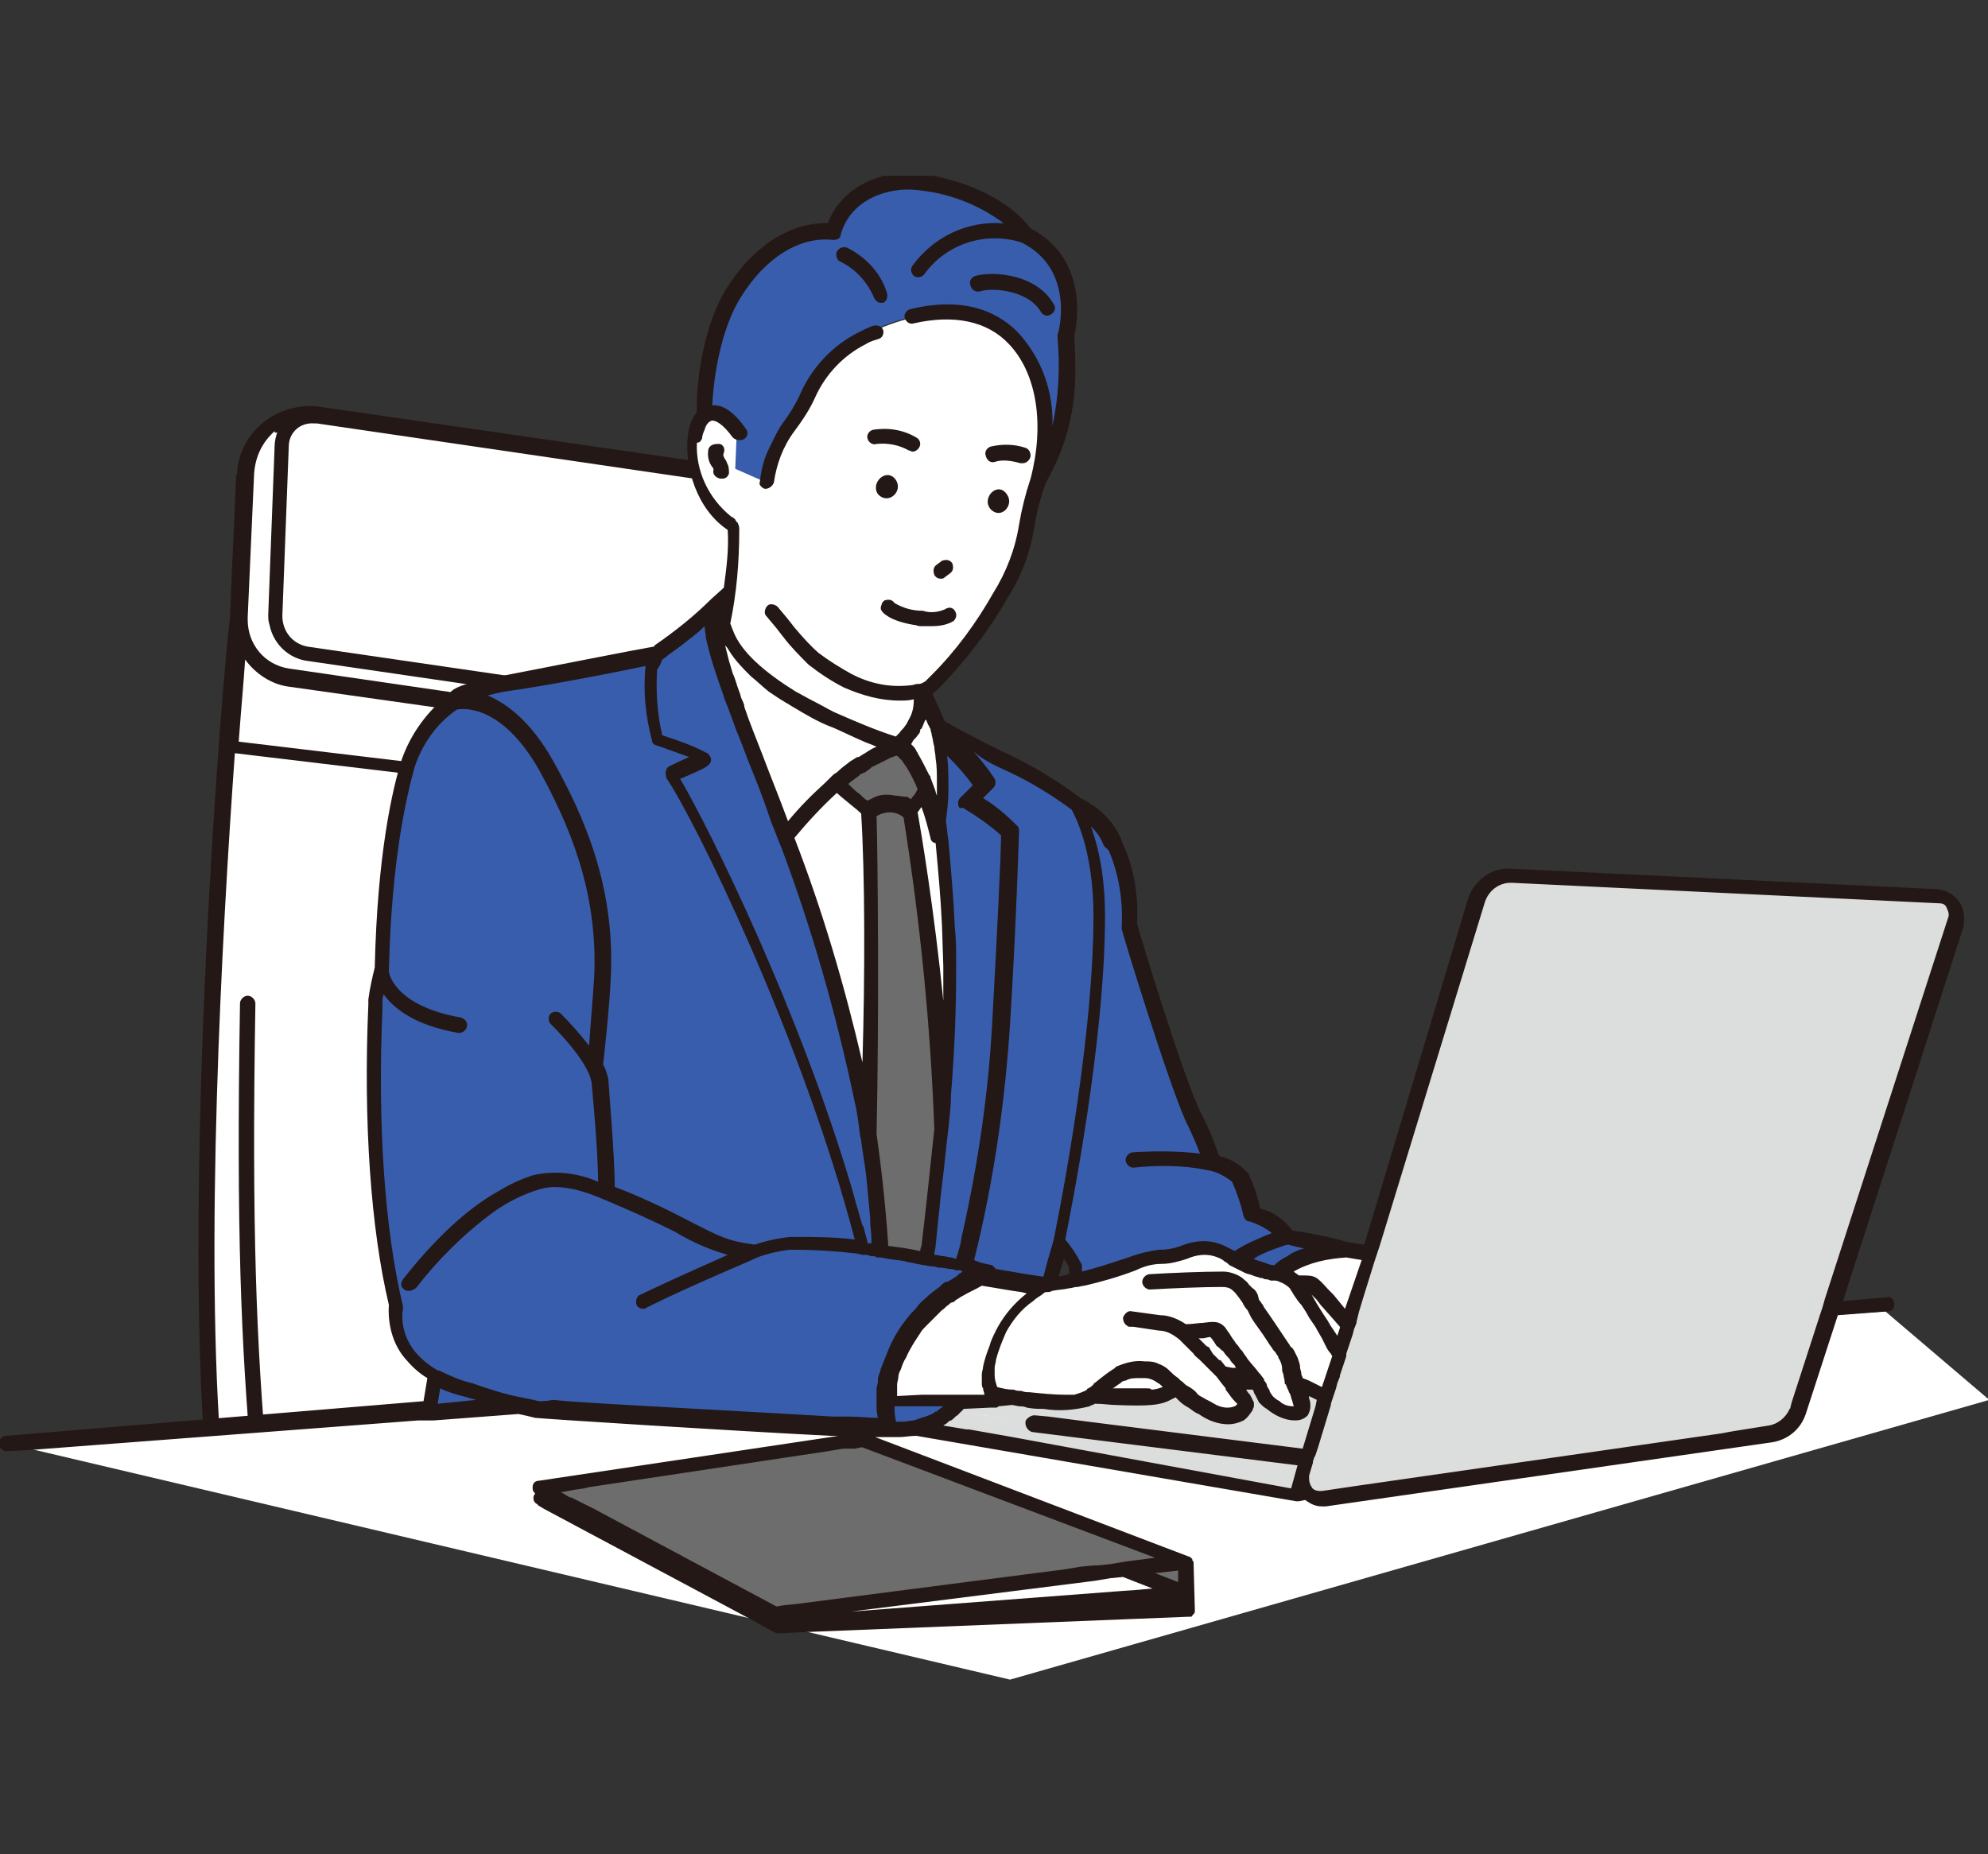 <?xml version="1.0" encoding="utf-8"?>
<!-- Generator: Adobe Illustrator 27.1.1, SVG Export Plug-In . SVG Version: 6.00 Build 0)  -->
<svg version="1.1" id="レイヤー_1" xmlns="http://www.w3.org/2000/svg" xmlns:xlink="http://www.w3.org/1999/xlink" x="0px"
	 y="0px" viewBox="0 0 154.9 144.5" style="enable-background:new 0 0 154.9 144.5;" xml:space="preserve">
<rect x="0" y="0" width="154.9" height="144.5" fill="#333333" stroke="none"/>
<style type="text/css">
	.st0{clip-path:url(#SVGID_00000123408572172625847160000008596594599726818453_);}
	.st1{fill:#FFFFFF;}
	.st2{fill:#EBECEC;}
	.st3{fill:none;}
	.st4{fill:#231815;}
	.st5{fill:#395DAD;}
	.st6{fill:#6D6D6D;}
	.st7{fill:#DCDDDD;}
</style>
<g id="グループ_1769" transform="translate(0 13)">
	<g>
		<defs>
			<rect id="SVGID_1_" y="0.7" width="154.9" height="117.2"/>
		</defs>
		<clipPath id="SVGID_00000096764944187154514000000003758139662009304232_">
			<use xlink:href="#SVGID_1_"  style="overflow:visible;"/>
		</clipPath>
		<g id="グループ_1768" style="clip-path:url(#SVGID_00000096764944187154514000000003758139662009304232_);">
			<path id="パス_10503" class="st1" d="M68.8,45.2c-1.5,18.5-1.9,37-1.4,55.6l-50.6,1c-2.1-23.9,1.6-65.9,1.8-66.5"/>
			<path id="パス_10504" class="st2" d="M20.3,101.8c-0.8-9.8-1.2-18.3-1-36.6"/>
			<path id="パス_10505" class="st1" d="M61.4,45.4l-39.1-5.7c-2.2-0.3-3.8-2.2-3.7-4.4l0.5-11.3c0.1-2.8,2.5-5,5.3-4.8
				c0.2,0,0.3,0,0.5,0l38,5.5c1.7,0.2,2.9,1.7,2.8,3.4l-0.6,14.1c-0.1,1.8-1.6,3.2-3.4,3.1C61.6,45.5,61.5,45.4,61.4,45.4"/>
			<path id="パス_10506" class="st1" d="M65,43.9l-41.1-6c-1.5-0.2-2.6-1.5-2.5-3l0.5-13.2c0.1-1.4,1.2-2.5,2.6-2.4
				c0.1,0,0.2,0,0.3,0l41.6,6.1c1.2,0.2,2.1,1.2,2,2.5l-0.6,13.7c-0.1,1.4-1.2,2.5-2.6,2.4C65.2,43.9,65.1,43.9,65,43.9"/>
			<line id="線_432" class="st3" x1="18.3" y1="45.3" x2="68.4" y2="51.3"/>
			<path id="パス_10507" class="st4" d="M69.4,45.3c0-0.3-0.2-0.6-0.5-0.6c0,0,0,0,0,0c-0.3,0-0.6,0.2-0.6,0.5c0,0,0,0,0,0.1
				c-0.1,1.5-0.3,3.3-0.4,5.4l-49.3-5.9c0.2-2.7,0.4-4.8,0.5-6.4c0.8,1.1,2,1.9,3.3,2.1L61.3,46l0,0c1.4,0.2,2.8-0.4,3.6-1.5
				c0.1,0,0.2,0,0.2,0c0.1,0,0.1,0,0.2,0c1.7,0,3-1.3,3.1-3L69,27.9c0.1-1.5-1-2.9-2.6-3.1l-2.6-0.4c-0.3-0.1-0.6-0.2-0.9-0.2
				l-38-5.5c-3.1-0.4-6,1.7-6.4,4.8c0,0.2,0,0.4-0.1,0.6l-0.5,11.3c0,0,0,0,0,0c-0.5,3.4-3.8,43.6-1.8,66.6c0,0.3,0.3,0.5,0.6,0.5h0
				l3.3-0.1c0.1,0,0.1,0.1,0.2,0.1c0,0,0,0,0.1,0c0.1,0,0.2,0,0.2-0.1l46.8-0.9c0.2,0,0.3-0.1,0.4-0.2c0.1-0.1,0.2-0.3,0.2-0.4
				c-0.6-20.2,0.1-38.3,0.9-49.2c0.1-0.1,0.1-0.2,0.1-0.2c0-0.1,0-0.3-0.1-0.4C69.1,48.8,69.2,46.8,69.4,45.3 M66.8,100.2l-46,0.9
				c-0.8-9.3-1.2-18-0.9-35.9c0-0.3-0.3-0.6-0.6-0.6c0,0,0,0,0,0c-0.3,0-0.6,0.3-0.6,0.6c-0.3,17.9,0.1,26.6,0.9,35.9l-2.3,0
				c-1.4-16.5,0-41.4,1-55.4l49.3,5.9C66.9,62.6,66.3,80.4,66.8,100.2 M21.6,20.7c-0.1,0.3-0.2,0.7-0.2,1l-0.5,13.2
				c0,0.3,0,0.5,0.1,0.8c0.3,1.5,1.5,2.6,2.9,2.8l39.7,5.8c-0.6,0.4-1.3,0.6-2,0.5l-39.1-5.7c-1.9-0.3-3.2-1.9-3.2-3.8
				c0,0,0,0,0-0.1v0v-0.1l0.5-11.2c0.1-1.3,0.6-2.4,1.6-3.3C21.4,20.8,21.5,20.7,21.6,20.7 M66.3,26c0.9,0.1,1.6,0.9,1.5,1.9
				l-0.6,13.7c0,0.5-0.3,1.1-0.7,1.4c-0.3,0.2-0.7,0.4-1,0.4c-0.2,0-0.3,0-0.5,0l-0.1,0l-0.6-0.1l-21.1-3.1L24,37.4
				c-1.2-0.2-2-1.2-2-2.4l0.5-13.2c0-1.1,0.9-1.9,2-1.8c0.1,0,0.1,0,0.2,0l38.9,5.7l1.3,0.2l0.9,0.1L66.3,26z"/>
			<path id="パス_10508" class="st1" d="M104.8,84.3l6.1,1.1l-6,4.5l-7.6-2.8l0.8-3L104.8,84.3z"/>
			<path id="パス_10509" class="st5" d="M72.7,43.5c0,0,3.4,1.8,6.2,3.2c1.8,0.9,3.4,1.9,5,3.1c1.3,0.6,2.4,1.6,3,3
				c0.4,1,1.2,2.3,1.2,6.4c0,0,3.5,11.9,5,14.9s1.4,3.5,1.4,3.5s1.9,0.5,2.3,1.2c0.4,0.9,0.7,1.9,0.9,2.9c1.1,0.2,2,0.9,2.6,1.8
				c1.5,0.2,3,0.5,4.5,0.9c0,0-3.5-0.1-5.7,2.1s-3.4,6.6-3.4,6.6L84.4,90c-0.3-1.4-0.4-2.8-0.5-4.2c-0.4-0.7-0.8-1.3-1.3-1.9
				c0,0-2.1,7.2-2.8,10.3s-0.7,4.3-0.7,4.3h-5.7c0,0,1.4-27.3,1.9-31.9S72.7,43.5,72.7,43.5"/>
			<path id="パス_10510" class="st5" d="M51.1,38.2c0,0-8.1,1.6-12.1,2.3s-3.6,1.2-3.6,1.2c-1.7,1.2-3,2.9-3.6,4.9
				c-0.5,1.6-1.8,6.5-2.1,16.1c-0.2,0.8-0.4,1.6-0.5,2.4c0,0.7-0.8,13.9,1.6,23.8c-0.1,1.3,0.2,2.7,1.1,3.8c0.6,0.7,1.2,1.3,2,1.7
				l-1.8,9.3l32.4,0.7l2.2-12.7l1.4-4c-2.8-32.3-14.1-44.2-15.5-48.5L51.1,38.2z"/>
			<path id="パス_10511" class="st1" d="M146.9,89.2L0.6,99.5l78.1,18.4l76.3-21.8L146.9,89.2z"/>
			<path id="パス_10512" class="st1" d="M56.4,41.6c0,0,12.4-1.1,17.3,4.6l0.7,38.5l-6.1-0.4c0,0-3.2-18.7-7.1-27.3
				C59,52.1,57.4,46.9,56.4,41.6"/>
			<path id="パス_10513" class="st6" d="M72.7,86.4l-5.5-2.6c0.4,0.4,1.1-23.8,0.5-33.7c-0.5-8.7,3.2,0,3.2,0s4.2,24.5,1.7,36.8"
				/>
			<path id="パス_10514" class="st1" d="M57.1,28.1C57.6,29.9,56,38,56,38l13.3,10l2.8-5.1l-0.4-7.1"/>
			<path id="パス_10515" class="st5" d="M71.5,90.4c3.6-25.9,2.9-32.6,0.7-47.3c1.6,1.6,3.1,3.3,4.5,5.1l-1.3,1.4
				c1.2,0.7,2.3,1.5,3.2,2.4c0,0-0.2,6.9-0.7,15c-0.5,7.9-1.8,15.7-4.2,23.3"/>
			<path id="パス_10516" class="st6" d="M72.7,46.8c-0.2,0.4-0.5,2.2-1.8,3.3c0,0-1.8-1.4-3.2,0c-1.6-1.2-3.1-2.5-4.3-4
				c0,0,5.5-1.1,6.7-0.8C71,45.6,71.9,46.1,72.7,46.8"/>
			<path id="パス_10517" class="st1" d="M70.1,45.3c-6.9-2.2-15.9-7.3-13.2-12l-1.1,1.1l-2.5,4.8l7.9,13.3
				C61.1,52.4,65.6,46.4,70.1,45.3"/>
			<path id="パス_10518" class="st1" d="M73.1,52.2c0,0-1.1-5.5-3-6.9c1.5-1.5,2.5-3.4,1-5.8c0,0,1.8,3.6,2,4.3
				C73.7,46.5,73.7,49.4,73.1,52.2"/>
			<path id="パス_10519" class="st5" d="M68.7,91.1c-2.7-17-13.6-39.6-16.4-43.8c0,0,2.3-1,2.7-1.2c-1.2-0.6-2.4-1.1-3.7-1.5
				c0,0-1.3-5.3,0-6.7c1.6-1.1,3-2.3,4.4-3.6C53.6,38.7,70,63.4,68.7,91.1"/>
			<path id="パス_10520" class="st7" d="M134.3,99.2l-33.3,4.2l-30.7-5.3l34.4-2.3l29.6,2.3c0.3,0,0.5,0.3,0.5,0.6
				C134.7,98.9,134.5,99.1,134.3,99.2"/>
			<path id="パス_10521" class="st7" d="M70.3,96.5v1.6l30.7,5.3l0.9-2.9"/>
			<path id="パス_10522" class="st7" d="M70.3,96.5l34.4-2.3l34.8,2.7l-37.6,3.6l-21.4-2.7"/>
			<path id="パス_10523" class="st5" d="M69.4,98.4c2.4,0.2,4.7-1,6-3c1.6-2.7,2.1-5.9,1.6-9.1L68.4,86l-4.1,8.8"/>
			<path id="パス_10524" class="st1" d="M105.7,90.9l-2.3-2.6c-1.5-1.6-1-1.3-2.6-1.4c-0.8-0.9-1.3-0.7-2.1-0.9
				c-2.1-0.4-2.4-1-3.8-1.6C93.5,83.9,92,85,90.5,85c-1.6,0-3.3,1.4-9.1,2.2l-1.9,0.2L73.4,95l3.9,0.7c5.4,0.8,7,0.6,7.8,0
				c5.6,0.3,5.3,0.1,6.6-0.6c1.6,1.3,3.5,2.8,4.9,2.1c0.9-0.8,0.7-0.7-1.4-3.1c2,0.3,2.5,0.2,2.9,1c0.4,1.2,1.5,1.9,2.8,2
				c0.6,0,0.9-0.3,0-2.5l2.8,1.4L105.7,90.9z"/>
			<path id="パス_10525" class="st1" d="M76,86.4c0,0,4.7,0.6,5.4,0.8c-1.4,0.9-2.6,2-3.4,3.5c-1.1,2.1-1.5,3.8-0.5,5.4
				c0,0-5.1-0.2-5.8-0.2c-2.3,0.1-4.3,0.2-4.3,0.2l1.7-9.3l6.7-0.4"/>
			<path id="パス_10526" class="st5" d="M43.3,66.4c0,0,3,2.9,3.4,4.9c0,0,0.6,6.5,0.5,8.7c1.9,0.8,3.8,1.6,5.6,2.6
				c3.2,1.7,3.6,1.9,5.9,2.1c0.9-0.4,1.8-0.6,2.8-0.6c1.2,0,6.1-0.3,15.5,2.3c-3,1.1-5.5,3.3-6.9,6.2c-0.9,1.8-1.1,3.9-0.7,5.9
				c-4.6-0.1-26.1-1.5-27.4-1.6c-1.8-0.3-3.6-0.8-5.3-1.4c-0.9-0.3-1.8-0.6-2.7-1"/>
			<path id="パス_10527" class="st7" d="M137.9,98.7l-34.8,5c-0.8,0.1-1.6-0.5-1.7-1.3c0-0.2,0-0.4,0.1-0.7l13.6-44.6
				c0.4-1.2,1.5-2,2.7-1.9L151,57c0.8,0,1.4,0.7,1.4,1.5c0,0.1,0,0.2-0.1,0.4L140,96.9C139.7,97.9,138.9,98.6,137.9,98.7"/>
			<path id="パス_10528" class="st1" d="M56.8,24.5c0.3-2.1,2.8-1.5,4.6-4.3c2.1-2.7,1.7-4.7,5.8-7c11.5-5.6,16,3,13.7,11.4
				c-1.3,3.9-0.9,5.6-3,8.9c-1.4,2.5-3.1,4.8-5.1,6.8c-1.3,1.4-5.3,0.7-8-0.6c-0.6-0.3-1-0.7-1.4-1.2c-1-1.1-2.1-2.2-4.1-4.6
				L58,27.2"/>
			<path id="パス_10529" class="st5" d="M59.7,24.6c0.2-1.6,0.8-3.2,1.7-4.5c2.1-2.7,1.7-4.7,5.8-7c11.5-5.6,16,3,13.7,11.4
				c2.5-4.2,2.6-5.7,2.1-11.2c0.2-0.9,0.2-1.8,0-2.6c-1.2-7.3-8.9-9.2-11.8-9.4c-2.1-0.2-5.5,0.7-6.4,3.9c-3.5-0.1-6.6,1.9-8,5.1
				C55.1,14,54.3,20.2,55,21l0.4,1.7"/>
			<path id="パス_10530" class="st1" d="M57.1,28.1c-4.8-2.7-3.6-12.8,0.3-7.3"/>
			<path id="パス_10531" class="st1" d="M77.4,22.4c0.8-0.2,1.6-0.2,2.3,0.1"/>
			<path id="パス_10532" class="st1" d="M71.2,21.6c-0.9-0.5-2-0.7-3-0.6"/>
			<line id="線_433" class="st3" x1="73.7" y1="31.2" x2="73.3" y2="31.5"/>
			<path id="パス_10533" class="st1" d="M69.2,34.3c0,0,0.4,0.6,2.6,0.9"/>
			<path id="パス_10534" class="st1" d="M73.9,35c-0.6,0.3-1.4,0.4-2.1,0.2"/>
			<path id="パス_10535" class="st6" d="M92.5,112.3l-32,1.2l-18.4-9.8l25.2-1L92.5,112.3z"/>
			<path id="パス_10536" class="st6" d="M67.3,102.8l-0.1-3.6l25.2,9.6l0.1,3.6L67.3,102.8z"/>
			<path id="パス_10537" class="st1" d="M92.4,111.2l-28.8,2.2l-18.4-9.8l22-2L92.4,111.2z"/>
			<path id="パス_10538" class="st6" d="M92.3,108.7l-31.9,4L42.1,103l25.1-3.8L92.3,108.7z"/>
			<path id="パス_10539" class="st4" d="M152.6,57.2c-0.4-0.5-0.9-0.8-1.6-0.9l-33.3-1.6c-1.5-0.1-2.8,0.9-3.3,2.3L106.3,84
				l-1.3-0.2c-1.4-0.4-2.9-0.7-4.3-0.9c-0.6-0.8-1.5-1.5-2.5-1.7c-0.2-0.9-0.5-1.8-0.9-2.7c-0.6-0.7-1.4-1.2-2.3-1.4
				c-0.4-1.1-0.8-2.2-1.4-3.3C92.2,71,88.9,60.1,88.6,59c0.1-2.1-0.2-4.3-1.1-6.2l-0.1-0.3c-0.6-1.5-1.8-2.6-3.2-3.3
				c-1.6-1.2-3.2-2.2-5-3.1c-2.1-1-4.6-2.3-5.6-2.9c-0.2-0.5-0.5-1.2-0.9-2l0-0.2c0.2-0.1,0.4-0.3,0.6-0.5c2-2.1,3.8-4.4,5.2-6.9
				c1.1-1.7,1.8-3.6,2.1-5.6c0.2-1.2,0.5-2.3,0.9-3.4c2.5-4.4,2.4-8.1,2.2-11.4c0.2-0.8,1.2-6-3.4-8.4c-2.3-3-6.8-4.1-8.9-4.3
				c-1.9-0.2-5.6,0.5-6.9,3.9c-2.8-0.1-5.8,1.7-7.9,5.1c-1.6,2.5-2.4,6.9-2.3,9.6c-0.4,0.5-0.6,1.1-0.7,1.8
				c-0.3,2.5,0.7,5.8,3.1,7.4c0.1,1.5-0.1,3-0.3,4.5l-1,0.9c0,0,0,0,0,0s0,0,0,0c-1.3,1.3-2.8,2.5-4.4,3.6c0,0,0,0.1-0.1,0.1
				c-1.2,0.2-8.3,1.6-11.9,2.3c-3.2,0.6-3.8,1-4,1.4c-1.7,1.3-3,3.1-3.7,5.1c-0.7,2.2-1.9,7.3-2.1,16.2c-0.2,0.8-0.4,1.7-0.5,2.5
				c0,0.1,0,0.2,0,0.4c-0.4,9.2,0.2,17.5,1.6,23.4c-0.1,1.5,0.3,3,1.2,4.1c0.5,0.6,1.1,1.2,1.8,1.6l-0.3,1.8L0.5,98.9
				c-0.3,0-0.6,0.3-0.6,0.6c0,0.3,0.3,0.6,0.6,0.6c0,0,0,0,0,0l1.9-0.1l30.2-2.3l0.6,0l0.6,0l6.6-0.5c0.5,0.1,0.9,0.2,1.3,0.3
				c1,0.1,15.1,1,23,1.4l0.6,0l0.2,0l-0.2,0l-0.6,0.1L42,102.4c-0.3,0-0.5,0.2-0.5,0.5c0,0.2,0,0.3,0.2,0.5l0,0
				c-0.2,0.2-0.2,0.6,0.1,0.8c0,0,0.1,0,0.1,0.1l0.5,0.3l16.1,8.6l1.8,1c0.1,0,0.2,0.1,0.3,0.1h0l2-0.1l30-1.2c0,0,0.1,0,0.1,0
				c0.1,0,0.2,0,0.2-0.1c0,0,0,0,0,0c0,0,0,0,0.1-0.1c0.1-0.1,0.1-0.2,0.1-0.2c0,0,0,0,0-0.1s0,0,0,0c0,0,0,0,0-0.1l-0.1-3.6
				c0-0.1,0-0.1-0.1-0.2c0,0,0-0.1,0-0.1c-0.1-0.1-0.2-0.2-0.3-0.2l-24.4-9.3c0.5,0,0.9,0,1.2,0c0.2,0,0.4,0,0.6,0
				c0.5,0,0.9-0.1,1.4-0.1l29.6,5.1c0,0,0.1,0,0.1,0c0,0,0.1,0,0.1,0l0.5-0.1c0.4,0.3,0.8,0.5,1.3,0.5c0.1,0,0.2,0,0.3,0l34.8-5l0,0
				c1.2-0.2,2.2-1,2.6-2.2l2.5-7.7l3.9-0.3c0.3,0,0.5-0.2,0.5-0.5c0,0,0-0.1,0-0.1c0-0.3-0.3-0.6-0.6-0.5c0,0,0,0,0,0l-3.4,0.3
				l9.4-29.2C153.1,58.4,153,57.7,152.6,57.2 M142,88.9l-0.2,0.6l-2.2,6.8l-0.1,0.4c0,0.1-0.1,0.1-0.1,0.2c0,0,0,0,0,0
				c-0.3,0.6-0.9,1.1-1.6,1.2l-2.5,0.4l-0.6,0.1l-0.5,0.1l0,0l-28.5,4.1l-2.7,0.4c-0.1,0-0.1,0-0.2,0c-0.2,0-0.5-0.1-0.6-0.3
				c0-0.1-0.1-0.1-0.1-0.2c-0.1-0.2-0.1-0.4-0.1-0.7l0.3-1l0-0.1l0.1-0.3l0.1-0.2l0.2-0.6l1-3.3l0-0.1l0.2-0.6l0.2-0.6l0.1-0.4
				l0.2-0.5l0-0.1l0.2-0.6l0.3-0.9l0-0.2l0.1-0.3l0.2-0.6l0.2-0.6l0.1-0.4l0.2-0.5l0-0.1l0.2-0.8l0.3-1l0.9-2.9l0.2-0.6l0.2-0.6
				l8.2-26.8c0.3-0.9,1.1-1.5,2-1.5c0,0,0.1,0,0.1,0l33.3,1.6c0.3,0,0.5,0.1,0.6,0.4c0.1,0.2,0.2,0.5,0.1,0.7l-9.6,29.7L142,88.9z
				 M34.1,96.4l0.2-1.2c0.6,0.3,1.3,0.5,2.1,0.7c0.2,0.1,0.4,0.1,0.7,0.2L34.1,96.4z M42,96.2c-0.4-0.1-0.9-0.2-1.4-0.3
				c-1.1-0.2-2.4-0.6-3.8-1.1c-0.9-0.2-1.8-0.6-2.6-1c0,0-0.1,0-0.1,0l0,0c-0.7-0.4-1.3-0.9-1.8-1.5c-0.7-0.9-1.1-2.1-0.9-3.3
				c0-0.1,0-0.1,0-0.2c-1.4-5.8-2-14-1.6-23.2c0-0.3,0-0.4,0-0.5c0-0.2,0-0.4,0.1-0.6c0.8,1.1,2.4,2.4,5.8,3c0,0,0.1,0,0.1,0
				c0.3,0,0.6-0.3,0.6-0.6c0-0.3-0.2-0.5-0.5-0.6c-5.1-0.9-5.6-3.4-5.6-3.6c0.2-8.8,1.4-13.7,2-15.9c0.6-1.8,1.7-3.4,3.3-4.5
				c0.5-0.1,3.5-0.4,6.4,4.7c2.3,4.2,4.6,9.4,4.3,16.1c-0.1,1.6-0.3,3.9-0.4,5.4c-0.7-0.9-1.4-1.7-2.2-2.5c-0.2-0.2-0.6-0.2-0.8,0
				c-0.2,0.2-0.2,0.6,0,0.8c0.1,0.1,0.1,0.1,0.2,0.2c0.9,0.9,2.8,3,3,4.4c0,0.1,0.5,5.1,0.5,7.7c-1.6-0.7-3.4-0.9-5.1-0.5
				c-0.9,0.3-1.8,0.7-2.6,1.2c-2,1.1-4.5,3.1-7.5,6.9c-0.2,0.3-0.2,0.6,0.1,0.8c0,0,0,0,0,0c0.1,0.1,0.2,0.1,0.4,0.1
				c0.2,0,0.3-0.1,0.5-0.2c1.7-2.2,3.7-4.2,6-5.9c1.1-0.8,2.3-1.4,3.6-1.8c2.1-0.7,5,0.8,5.1,0.8s0,0,0,0s0,0,0,0
				c1.9,0.8,3.7,1.6,5.5,2.5c1.3,0.8,2.7,1.4,4.1,1.8c-1.8,0.8-4.5,2-6.8,3.1c-0.3,0.1-0.4,0.5-0.3,0.8c0.1,0.2,0.3,0.3,0.5,0.3
				c0.1,0,0.2,0,0.3-0.1c3.6-1.8,8.5-3.8,8.6-3.9l0,0c0.8-0.3,1.7-0.5,2.5-0.6h0.3c1.7,0,3.3,0.1,5,0.3l0.4,0.1l0.2,0
				c0.1,0,0.3,0,0.4,0.1l0.2,0l0,0c0.1,0,0.2,0,0.3,0.1l0.1,0l0.2,0c0.2,0,0.4,0.1,0.6,0.1c0.4,0.1,0.9,0.1,1.3,0.2l0,0
				c0.3,0.1,0.6,0.1,0.9,0.2c0.2,0,0.4,0.1,0.6,0.1l0.6,0.1l0.1,0c0.2,0,0.3,0.1,0.5,0.1l0.1,0l0.1,0l0.6,0.1h0l0.1,0
				c0.2,0,0.3,0.1,0.4,0.1l0.2,0c0.1,0,0.2,0,0.3,0.1c0,0-0.1,0-0.1,0.1c-0.1,0-0.2,0.1-0.3,0.2l-0.1,0.1c-0.1,0-0.1,0.1-0.2,0.1
				c-0.1,0.1-0.3,0.2-0.5,0.3l-0.1,0l0,0c-0.2,0.1-0.3,0.2-0.5,0.4c-0.4,0.3-0.7,0.5-1,0.8c-0.2,0.2-0.5,0.4-0.7,0.7
				s-0.5,0.5-0.7,0.8c-0.6,0.7-1.1,1.5-1.5,2.4c-0.2,0.5-0.4,1-0.6,1.5c-0.1,0.2-0.1,0.4-0.2,0.6s-0.1,0.4-0.1,0.6
				c0,0.2-0.1,0.4-0.1,0.5c0,0.2,0,0.4,0,0.6c0,0.2,0,0.4,0,0.6c0,0.4,0,0.7,0.1,1.1l-0.1,0c-0.6,0-1.4-0.1-2.2-0.1l-0.6,0l-0.6,0
				c-5-0.3-12.6-0.7-17.7-1c-1.7-0.1-3.2-0.2-4.1-0.3C42.6,96.2,42.2,96.2,42,96.2 M50.3,38.9c-0.2,2,0,3.9,0.5,5.8
				c0,0.2,0.2,0.4,0.4,0.4c0.8,0.3,1.7,0.6,2.5,0.9c-0.5,0.2-1.1,0.5-1.5,0.7c-0.3,0.1-0.4,0.5-0.3,0.8c0,0,0,0.1,0,0.1
				c2.2,3.2,10.6,20.3,14.7,36c-1.6-0.2-3.1-0.2-4.7-0.2h-0.3c-1,0.1-1.9,0.3-2.8,0.6c-2.1-0.3-2.5-0.5-5.6-2.1
				c-2.5-1.3-4.5-2.1-5.3-2.4c0-2.5-0.5-8.1-0.5-8.4c-0.1-0.4-0.2-0.8-0.4-1.1c0,0,0,0,0-0.1c0,0,0.5-4.3,0.6-6.9
				c0.3-7-2.1-12.4-4.5-16.7c-1.8-3.2-3.7-4.5-5.1-5.1c0.4-0.1,0.8-0.2,1.3-0.3C42.3,40.5,48,39.4,50.3,38.9 M51.6,38.4
				c0,0,0.2-0.1,0.4-0.3c0.4-0.3,1-0.7,1.6-1.2c0.4-0.3,0.8-0.6,1.2-1c0,0,0.1-0.1,0.1-0.1c0,0.3,0.1,0.6,0.1,0.9
				c0.3,1.4,0.8,2.9,1.3,4.3c0.1,0.2,0.1,0.4,0.2,0.6c0.3,0.7,0.6,1.6,0.9,2.4c0.3,0.7,0.6,1.5,0.9,2.3l0.6,1.5
				c0.4,1,0.8,2.1,1.2,3.3c0.3,0.7,0.5,1.3,0.8,2c2.4,6.4,4.3,13.1,5.7,19.8c0.2,0.8,0.3,1.7,0.4,2.5c0,0.2,0.1,0.3,0.1,0.5
				c0.1,0.9,0.3,1.9,0.4,2.8c0.1,1.1,0.2,2.1,0.3,3.2c0,0.1,0,0.1,0,0.2c0,0.5,0.1,1,0.1,1.5c0,0.1,0,0.2,0,0.3l-0.3,0l0-0.1
				c-0.1-0.4-0.2-0.7-0.3-1.1c0-0.1,0-0.1-0.1-0.2c-0.2-0.6-0.3-1.1-0.5-1.7c-0.1-0.4-0.2-0.7-0.3-1.1c-4.1-13.9-11-27.9-13.4-32
				c0.7-0.3,1.9-0.8,2.1-1c0.3-0.2,0.4-0.5,0.2-0.8c-0.1-0.1-0.1-0.2-0.2-0.2c-1.1-0.6-2.3-1-3.5-1.4c-0.4-1.7-0.5-3.4-0.4-5.1
				C51.4,38.9,51.5,38.7,51.6,38.4C51.6,38.5,51.6,38.4,51.6,38.4 M54.7,21.2c0-0.2,0.1-0.5,0.2-0.7c0.1-0.4,0.3-0.6,0.5-0.7
				c0,0,0,0,0,0c0.3-0.1,0.9,0.2,1.7,1.3c0.1,0.1,0.3,0.2,0.5,0.2c0.1,0,0.3,0,0.4-0.1c0.3-0.2,0.3-0.6,0.1-0.8c0,0,0,0,0,0
				c-0.9-1.3-1.8-1.9-2.6-1.8c0.1-2.3,0.7-6,2.2-8.4c1.9-3.1,4.6-4.8,7.2-4.5c0.3,0,0.6-0.1,0.6-0.4c0.8-2.9,3.9-3.7,5.8-3.5
				c2.5,0.2,4.9,1.1,6.9,2.6c-2.8-0.2-5.4,1-7.1,3.3c-0.2,0.3-0.1,0.6,0.1,0.8c0.3,0.2,0.6,0.1,0.8-0.1C73.7,6,76.8,5,79.6,5.9
				c4.2,2.1,2.9,7,2.8,7.2c0,0.1,0,0.1,0,0.2c0.2,2.3,0.1,4.6-0.4,6.9c0.1-2.6-0.8-5.2-2.6-7.2c-1.4-1.5-4-3-8.5-1.9
				c-0.3,0.1-0.5,0.4-0.4,0.7c0,0,0,0,0,0c0.1,0.3,0.4,0.5,0.7,0.4c3.1-0.7,5.7-0.2,7.4,1.6c2.2,2.3,2.8,6.3,1.7,10.5l0,0
				c-0.4,1.2-0.7,2.4-0.9,3.6c-0.3,1.9-1,3.7-2,5.3c-1.3,2.3-2.9,4.5-4.8,6.4c-0.1,0.1-0.1,0.1-0.2,0.2c-0.1,0.1-0.2,0.2-0.3,0.3
				c0,0,0,0,0,0c-0.2,0.1-0.3,0.2-0.5,0.2l0,0c0,0-0.1,0-0.1,0c-0.2,0-0.3,0.1-0.5,0.1c-1.6,0.2-3.2-0.1-4.7-0.9
				c-0.9-0.5-1.7-1-2.5-1.6c-0.7-0.6-1.3-1.3-1.9-2c-0.3-0.4-0.7-0.9-1.3-1.6c-0.2-0.2-0.6-0.3-0.8-0.1c0,0,0,0,0,0
				c-0.2,0.2-0.3,0.6-0.1,0.8c0.6,0.7,1,1.2,1.3,1.6c0.6,0.8,1.3,1.5,2,2.2c0.9,0.7,1.8,1.3,2.8,1.8c1.4,0.6,2.8,1,4.3,1
				c0.4,0,0.7,0,1.1-0.1c0,0.6-0.1,1.1-0.4,1.6c-0.1,0.2-0.2,0.4-0.3,0.5c-0.1,0.2-0.3,0.3-0.4,0.5c-0.1,0.1-0.2,0.2-0.3,0.3
				c-1.6-0.5-3.2-1.2-4.8-1.9c-0.6-0.3-1.1-0.6-1.7-0.9c-0.4-0.2-0.9-0.5-1.3-0.7c-2.4-1.5-4.3-3.1-4.9-4.8
				c-0.1-0.2-0.1-0.3-0.2-0.5c0.5-2.4,0.7-4.8,0.7-7.3c0-0.2,0-0.3-0.1-0.5c0,0,0,0,0,0c0,0,0-0.1-0.1-0.1c0-0.1-0.1-0.1-0.1-0.2
				c0,0-0.1-0.1-0.1-0.1c0,0,0,0,0,0c-0.1-0.1-0.2-0.1-0.3-0.2c-1.7-1.4-2.7-3.5-2.6-5.7C54.6,21.5,54.6,21.3,54.7,21.2 M78.7,47.2
				c1.7,0.8,3.3,1.8,4.8,2.9c0.2,0.4,1.7,3,1.7,8.3c0,10.3-3,24.7-3.1,25.2c0,0.1-0.4,1.3-0.8,2.9c-0.8-0.1-2.5-0.4-3.7-0.6
				c0,0-0.1-0.1-0.1-0.1c0,0-0.1-0.1-0.1-0.1c0,0-0.1-0.1-0.1-0.1c-0.5-0.1-1-0.2-1.4-0.4c1.5-6,2.4-12.2,2.8-18.4
				c0.5-8,0.7-15,0.7-15c0-0.1,0-0.3-0.1-0.4c-0.8-0.8-1.7-1.6-2.7-2.2l0.8-0.8c0.2-0.2,0.2-0.5,0.1-0.7c-0.5-0.8-1.1-1.5-1.7-2.2
				C76.5,46.2,77.6,46.7,78.7,47.2 M86.4,53.3c0.8,1.9,1.1,3.9,1,5.9c0,0.1,0,0.1,0,0.2c0.1,0.5,3.6,11.9,5,15
				c0.6,1.2,0.9,2,1.1,2.5c-1.7-0.2-3.5-0.2-5.2-0.1c-0.3,0-0.6,0.3-0.6,0.6c0,0.3,0.3,0.6,0.6,0.6c0,0,0,0,0,0
				c1.9-0.2,3.9-0.2,5.8,0.2c0,0,0,0,0,0s0,0,0,0c0.7,0.1,1.4,0.5,1.9,0.9c0.4,0.9,0.7,1.8,0.9,2.7c0.1,0.2,0.2,0.4,0.5,0.4
				c0.6,0.2,1.2,0.5,1.7,0.9c-1,0.4-2,0.8-2.9,1.4c-0.4-0.2-0.9-0.5-1.3-0.6c-0.9-0.3-1.9-0.2-2.9,0.2c-0.5,0.2-1.1,0.3-1.7,0.3
				c-0.8,0.1-1.6,0.3-2.4,0.6c-1.2,0.4-2.4,0.8-3.6,1.1c0-0.1,0-0.2,0-0.4c0-0.1,0-0.2-0.1-0.3c-0.3-0.6-0.7-1.2-1.2-1.8
				c0.4-2,3.1-15.4,3.1-25.2c0-2.4-0.3-4.8-1.1-7c0.4,0.4,0.8,0.9,1,1.5L86.4,53.3z M73.5,98.1c0.1-0.1,0.2-0.1,0.3-0.2
				c0.1-0.1,0.2-0.2,0.3-0.2c0.2-0.1,0.3-0.3,0.5-0.4c0.1-0.1,0.1-0.1,0.2-0.2c0.1-0.1,0.2-0.2,0.3-0.3l2.1-0.1l0.4,0
				c0.1,0,0.1,0,0.2-0.1l1-0.1l0.1,0l0.5,0.1c0.2,0,0.4,0,0.6,0.1c0.5,0.1,0.9,0.1,1.3,0.1c1.2,0.2,2.4,0.1,3.6-0.2
				c0.1-0.1,0.3-0.1,0.4-0.2c0.7,0,1.2,0.1,1.7,0.1c2.5,0.1,3.3,0,4-0.3c0.2-0.1,0.4-0.2,0.6-0.3l0.3,0.3c0.2,0.2,0.5,0.4,0.7,0.5
				c0.3,0.2,0.5,0.4,0.8,0.5c0.7,0.5,1.5,0.8,2.3,0.8c0.4,0,0.8-0.1,1.2-0.3c0.3-0.2,0.5-0.5,0.7-0.8c0-0.1,0.1-0.2,0.1-0.3
				c0-0.1,0-0.2,0-0.3c-0.1-0.2-0.2-0.4-0.3-0.6c-0.1-0.1-0.2-0.2-0.3-0.4l0.5,0c0,0,0,0,0,0c0.1,0.1,0.1,0.3,0.2,0.4
				c0.1,0.2,0.2,0.4,0.3,0.6c0.2,0.2,0.4,0.4,0.6,0.5c0.6,0.5,1.4,0.9,2.2,0.9c0.4,0,0.7-0.1,1-0.4c0.1-0.2,0.2-0.4,0.2-0.7
				c0-0.2,0-0.4-0.1-0.6c0-0.1,0-0.1,0-0.2l0.4,0.2l0.2,0.1l-0.1,0.5l-1,3.3l-16.7-2.1l-3.1-0.4l-1.1-0.1c-0.2,0-0.4,0.1-0.6,0.3
				c-0.1,0.1-0.1,0.2-0.1,0.3l0,0c0,0.3,0.2,0.6,0.5,0.7l20.7,2.6l-0.5,1.8L78.9,99l-3.4-0.6l-0.2,0L73.5,98.1z M70.3,97.8
				c-0.2,0-0.3,0-0.5,0c0,0,0,0,0-0.1c-0.1-0.4-0.1-0.8-0.1-1.1c0,0,0,0,0,0l0.5,0l0.4,0l0.2,0l0.9,0c0.2,0,0.6,0,1.2,0l0.6,0l0,0
				l0,0c-0.1,0.1-0.3,0.2-0.4,0.3c0,0-0.1,0-0.1,0.1S73,97,72.9,97c-0.2,0.2-0.5,0.3-0.8,0.4c-0.3,0.1-0.6,0.2-0.9,0.3
				C71,97.7,70.6,97.8,70.3,97.8 M69.9,94.9c0-0.2,0.1-0.4,0.1-0.6s0.1-0.4,0.2-0.6c0.1-0.3,0.2-0.6,0.4-0.9
				c0.3-0.7,0.7-1.3,1.1-1.9c0.1-0.2,0.3-0.4,0.4-0.5l0,0c0.4-0.4,0.8-0.8,1.2-1.2c0,0,0.1-0.1,0.1-0.1c0.2-0.1,0.3-0.3,0.5-0.4
				c0.1-0.1,0.2-0.2,0.3-0.2s0.2-0.1,0.3-0.2c0.2-0.1,0.3-0.2,0.5-0.3c0.5-0.3,1-0.5,1.5-0.8l0,0l0.6,0.1l0.6,0.1l1.2,0.2l0.7,0.1
				l0.4,0.1c-0.9,0.7-1.7,1.6-2.3,2.7c0,0.1-0.1,0.1-0.1,0.2c-0.2,0.4-0.4,0.8-0.5,1.2c-0.2,0.5-0.4,1.1-0.5,1.6
				c0,0.2-0.1,0.4-0.1,0.6c0,0.2,0,0.4,0,0.6c0,0,0,0.1,0,0.1c0,0.1,0,0.3,0.1,0.4c0,0.2,0.1,0.3,0.1,0.5l-0.6,0l-0.3,0l-0.4,0
				l-0.7,0l-0.4,0l-0.6,0l-0.6,0h0c-0.6,0-1.1,0-1.3,0l-1.9,0.1C69.9,95.3,69.9,95.1,69.9,94.9 M57.8,41.5c-0.1-0.2-0.1-0.4-0.2-0.6
				c-0.2-0.5-0.3-1-0.5-1.4c-0.1-0.3-0.2-0.7-0.3-1c-0.1-0.4-0.2-0.8-0.3-1.2c0.1,0.1,0.2,0.2,0.3,0.4l0,0l0,0
				c0.5,0.8,1.1,1.4,1.7,2c0.5,0.4,0.9,0.8,1.4,1.2c0.3,0.2,0.6,0.4,0.9,0.6c0.2,0.1,0.3,0.2,0.5,0.3s0.3,0.2,0.5,0.3
				c1,0.6,2,1.2,3.1,1.6c0.7,0.3,1.5,0.7,2.2,1c0.4,0.2,0.8,0.3,1.2,0.5l0,0c-0.3,0.1-0.6,0.3-0.9,0.5c-0.2,0.1-0.3,0.2-0.5,0.3
				c0,0,0,0-0.1,0c-0.2,0.1-0.3,0.2-0.5,0.3c-0.4,0.3-0.8,0.6-1.1,0.9c-0.2,0.1-0.3,0.2-0.5,0.4s-0.3,0.3-0.4,0.4
				c-1,0.9-2,1.9-2.9,3c-0.7-1.9-1.4-3.6-2-5.2c-0.5-1.3-1-2.5-1.4-3.7C58,41.9,57.9,41.7,57.8,41.5 M72.2,43.2L72.2,43.2
				c0.1,0.2,0.1,0.3,0.2,0.4c0,0.1,0.1,0.2,0.1,0.2c0,0.2,0.1,0.3,0.1,0.5c0.1,0.3,0.1,0.6,0.2,0.9c0,0.3,0.1,0.6,0.1,0.9l0,0
				c0.1,0.6,0.1,1.2,0.1,1.7c0,0,0,0,0,0c0,0.2,0,0.4,0,0.6s0,0.4,0,0.6c-0.1-0.2-0.1-0.4-0.2-0.6c-0.1-0.3-0.2-0.5-0.3-0.8
				c0-0.1,0-0.1-0.1-0.2c-0.3-0.6-0.6-1.2-0.9-1.7c0-0.1-0.1-0.1-0.1-0.2c-0.1-0.2-0.2-0.3-0.4-0.5C71,45.2,71,45.1,71,45
				s0.1-0.1,0.1-0.2c0.1-0.2,0.3-0.3,0.4-0.5c0.1-0.1,0.2-0.2,0.2-0.4c0,0,0-0.1,0.1-0.1c0.1-0.2,0.2-0.5,0.3-0.7
				C72.2,43.1,72.2,43.2,72.2,43.2 M75.1,50c1,0.6,2,1.3,2.9,2.1c0,1.3-0.3,7.6-0.7,14.8C77,72.3,76.2,77.7,75,83.1
				c-0.1,0.3-0.1,0.6-0.2,1c-0.1,0.3-0.2,0.7-0.3,1c-0.1,0-0.3-0.1-0.4-0.1c-0.2,0-0.4-0.1-0.6-0.1h0c-0.2,0-0.4-0.1-0.6-0.1l-0.1,0
				l0-0.1c0-0.2,0.1-0.4,0.1-0.6c0.1-1,0.2-2,0.3-2.9c0.1-1.3,0.3-2.5,0.4-3.6c0.1-0.9,0.2-1.9,0.3-2.7c0.1-0.9,0.2-1.8,0.2-2.6
				c0.3-3.7,0.4-6.8,0.4-9.7c0-0.2,0-0.4,0-0.6c0-0.9,0-1.8-0.1-2.7c-0.1-2.3-0.3-4.5-0.5-6.8c-0.1-0.5-0.1-1-0.2-1.5
				c0.1-0.8,0.2-1.6,0.2-2.4c0-0.9,0-1.8-0.1-2.7c0.1,0.1,0.2,0.2,0.3,0.3c0.6,0.6,1.2,1.3,1.7,2l-1,1c-0.2,0.2-0.2,0.6,0,0.8
				C75.1,49.9,75.1,50,75.1,50 M71.7,84.5c-0.9-0.2-1.7-0.3-2.5-0.4c0-0.1,0-0.2,0-0.2c-0.2-2.9-0.5-5.7-0.9-8.5
				c0.2-8.9,0.1-21.7,0-24.8c0.7-0.4,1.5-0.4,2.1,0.1c1.3,8.1,2.1,16.2,2.4,24.3c-0.3,2.7-0.6,5.8-1,9.1
				C71.8,84.1,71.7,84.3,71.7,84.5 M67.4,47.2c0.1-0.1,0.3-0.2,0.4-0.3l0.1-0.1c0.2-0.1,0.4-0.2,0.6-0.3c0.1,0,0.1-0.1,0.2-0.1
				c0.2-0.1,0.4-0.2,0.6-0.3c0.2-0.1,0.3-0.1,0.5-0.2l0.1,0c0.1,0.1,0.2,0.2,0.4,0.4c0.1,0.2,0.3,0.4,0.4,0.6
				c0.3,0.5,0.6,1.1,0.8,1.6c-0.1,0.2-0.2,0.4-0.3,0.5c-0.1,0.1-0.2,0.2-0.2,0.3c-0.1-0.1-0.2-0.1-0.3-0.2C70.3,49.1,70,49,69.7,49
				c-0.5-0.1-1-0.1-1.5,0.1c-0.2,0.1-0.4,0.2-0.6,0.3l0,0c-0.2-0.1-0.4-0.3-0.6-0.5c-0.3-0.2-0.6-0.5-0.9-0.8c0.3-0.3,0.7-0.5,1-0.8
				C67.2,47.3,67.3,47.2,67.4,47.2 M72.5,52.3c0,0.2,0.2,0.4,0.4,0.4c0.2,2.1,0.4,4.3,0.5,6.5l0.1,3.1c0,0.9,0,1.8,0,2.7
				C72.8,58,71.8,52,71.5,50.3c0.1-0.1,0.2-0.3,0.3-0.4C72.1,50.7,72.3,51.5,72.5,52.3 M65.2,48.8c0.8,0.7,1.6,1.3,1.9,1.6
				c0.3,4.8,0.3,12.6,0.1,19.4c-1.4-6-3.1-11.8-5.3-17.5C62.9,51.1,64,49.9,65.2,48.8 M82.9,85.1c0.2,0.3,0.4,0.6,0.4,0.7
				c0,0.1,0,0.3,0,0.5c-0.3,0.1-0.5,0.1-0.8,0.2C82.6,86,82.8,85.5,82.9,85.1 M95.8,85.6c0.2,0.1,0.4,0.2,0.6,0.3
				c0.2,0.1,0.4,0.2,0.6,0.3c0.2,0.1,0.4,0.1,0.6,0.2c0.2,0.1,0.4,0.1,0.6,0.2l0.1,0c0.1,0,0.2,0.1,0.3,0.1c0.1,0,0.2,0,0.4,0.1
				c0.1,0,0.1,0,0.2,0c0.2,0,0.3,0,0.5,0.1c0.3,0.1,0.6,0.3,0.8,0.5c0.1,0.2,0.2,0.3,0.3,0.5c0.2,0.3,0.4,0.6,0.6,0.8
				c0.2,0.3,0.4,0.6,0.5,0.8c0.2,0.4,0.5,0.7,0.7,1.1c0.1,0.2,0.3,0.5,0.4,0.7c0.1,0.2,0.2,0.4,0.3,0.6s0.2,0.4,0.4,0.6
				c0,0.1,0.1,0.1,0.1,0.2l-0.4,1.2l-0.2,0.6l-0.2,0.6v0l0,0l-1-0.5l-0.5-0.2c0-0.1-0.1-0.2-0.1-0.3c0-0.2-0.1-0.4-0.1-0.5
				c0-0.3-0.1-0.5-0.2-0.8c-0.1-0.2-0.2-0.4-0.3-0.6c-0.1-0.1-0.1-0.2-0.2-0.2c-0.1-0.1-0.1-0.2-0.2-0.3c-0.8-1.2-1.4-2.1-1.9-2.8
				l-0.1-0.2c-0.1-0.1-0.2-0.3-0.3-0.4L98,87.9c-0.1-0.2-0.2-0.4-0.4-0.5c-0.1-0.1-0.1-0.1-0.2-0.2c0,0-0.1-0.1-0.1-0.1
				c-0.1-0.2-0.3-0.3-0.5-0.5c-0.4-0.3-1-0.5-1.5-0.5c-1.6,0-4,0.1-5.7,0.2c-0.3,0-0.6,0.3-0.6,0.6c0,0,0,0,0,0
				c0,0.3,0.3,0.6,0.6,0.6c1.7-0.1,4-0.2,5.6-0.2c0.7,0,0.9,0.2,1.6,1.2c0.1,0.2,0.2,0.4,0.4,0.6l0.1,0.2l0.2,0.4
				c0.3,0.5,0.8,1.1,1.3,1.9c0.1,0.2,0.3,0.4,0.4,0.6c0.1,0.1,0.2,0.2,0.3,0.4c0.1,0.1,0.1,0.1,0.1,0.2c0.2,0.3,0.3,0.6,0.3,0.9
				c0,0.1,0,0.2,0.1,0.4c0,0.2,0.1,0.4,0.1,0.6c0,0.1,0,0.2,0.1,0.2c0,0,0,0,0,0s0,0,0,0c0,0.1,0.1,0.2,0.1,0.3
				c0.1,0.1,0.1,0.3,0.2,0.4c0.1,0.2,0.1,0.4,0.2,0.6c0,0.1,0.1,0.3,0.1,0.4c-0.4,0-0.8-0.1-1.1-0.4c-0.2-0.1-0.5-0.3-0.6-0.5
				c-0.1-0.1-0.2-0.3-0.2-0.4c-0.1-0.1-0.2-0.3-0.2-0.4c0-0.1-0.1-0.1-0.1-0.2c0,0-0.1-0.1-0.1-0.1c0,0,0,0,0-0.1l-0.3-0.4L98.1,94
				c-0.2-0.3-0.6-0.7-0.9-1.1c-0.1-0.2-0.3-0.4-0.4-0.6l-0.1-0.1c-0.1-0.1-0.2-0.3-0.3-0.4c0,0-0.1-0.1-0.1-0.1
				c-0.1-0.2-0.3-0.4-0.4-0.6s-0.3-0.4-0.4-0.6c-0.5-0.6-1-0.5-1.8-0.4c-0.3,0-0.8,0.1-1.3,0.1c-0.6-0.4-1.3-0.7-2-0.7l-2.2-0.3
				c-0.3-0.1-0.6,0.2-0.7,0.5c0,0.2,0.1,0.5,0.3,0.6c0.1,0.1,0.2,0.1,0.2,0.1l0.3,0l2,0.3c0.6,0,1.1,0.3,1.6,0.7
				c0.2,0.2,0.4,0.4,0.6,0.6l0.2,0.2c0.1,0.1,0.2,0.2,0.3,0.3c0.1,0.2,0.3,0.3,0.5,0.5l0,0l0.6,0.6l0.5,0.5l0.2,0.2l0,0l0.3,0.4
				l0.4,0.5l0,0.1l0.3,0.4c0.2,0.3,0.4,0.5,0.5,0.6c0,0,0.1,0.1,0.1,0.1c0,0.1-0.2,0.2-0.2,0.2c-0.5,0.2-1.1,0.1-1.6-0.2
				c-0.3-0.2-0.6-0.3-0.9-0.5c-0.2-0.1-0.4-0.2-0.5-0.4c-0.2-0.2-0.5-0.4-0.7-0.5c-0.2-0.1-0.3-0.3-0.5-0.4l0,0c0,0,0,0,0,0
				c-0.1-0.1-0.1-0.1-0.2-0.2c-0.3-0.2-0.5-0.4-0.7-0.6c-0.2-0.2-0.5-0.4-0.8-0.5c-0.4-0.2-0.7-0.2-1.1-0.2
				c-0.8-0.1-1.5,0.1-2.2,0.4c0,0-0.1,0-0.1,0.1c-0.5,0.3-1,0.7-1.5,1.1c-0.1,0.1-0.2,0.1-0.2,0.2c-0.1,0.1-0.2,0.2-0.4,0.3
				c0,0-0.1,0-0.1,0.1c0,0,0,0,0,0c-0.3,0.2-0.7,0.3-1,0.4c-0.2,0-0.4,0-0.6,0c-1,0-1.9-0.1-2.9-0.2c-0.2,0-0.4,0-0.6-0.1
				c-0.2,0-0.4,0-0.6-0.1l-0.1,0c-0.4,0-0.8-0.1-1.2-0.2c-0.1-0.3-0.2-0.6-0.2-0.9c0-0.2,0-0.4,0-0.6c0-0.2,0.1-0.4,0.1-0.6
				c0.2-0.8,0.5-1.5,0.8-2.2c0.5-0.9,1.2-1.8,2.1-2.4c0.3-0.3,0.6-0.4,0.8-0.6c0.1-0.1,0.2-0.1,0.2-0.1c0.2,0,0.3,0,0.5-0.1
				c0.5-0.1,0.9-0.1,1.3-0.2c0.2,0,0.4-0.1,0.6-0.1c0.2,0,0.4-0.1,0.6-0.1c1.3-0.3,2.7-0.7,4-1.2c0.6-0.3,1.3-0.5,2-0.5
				c0.7,0,1.4-0.2,2-0.4c0.7-0.3,1.4-0.4,2.1-0.2c0.3,0.1,0.6,0.2,0.8,0.4C95.6,85.4,95.7,85.5,95.8,85.6 M103.7,89.6l0.7,0.8l0,0.1
				l-0.2,0.6c-0.2-0.3-0.4-0.6-0.6-0.9c0-0.1-0.1-0.1-0.1-0.2l-0.4-0.6c-0.2-0.3-0.3-0.5-0.5-0.8c-0.1-0.2-0.3-0.5-0.4-0.7
				c0.1,0.1,0.2,0.2,0.4,0.4l0.3,0.4L103.7,89.6z M95.3,92.3L95.3,92.3c0.2,0.3,0.3,0.4,0.5,0.6l0,0c0.1,0.2,0.2,0.3,0.4,0.5
				l0.1,0.2l-0.1,0l-0.2,0l-0.5-0.1L95.1,93L95,93l-0.1-0.1l-0.4-0.4L94.2,92L94,91.9c-0.2-0.2-0.4-0.4-0.6-0.6c0.1,0,0.2,0,0.3,0
				c0.2,0,0.4-0.1,0.6-0.1c0.2,0.2,0.3,0.4,0.5,0.7C95,92,95.1,92.2,95.3,92.3 M89.3,95.2c-0.6,0-1.4,0-2.6,0
				c0.2-0.1,0.4-0.3,0.6-0.4c0.1-0.1,0.2-0.2,0.4-0.2c0.4-0.2,0.5-0.2,1.5-0.2c0.3,0,0.6,0.1,0.9,0.3c0.1,0.1,0.2,0.1,0.3,0.2
				l0.2,0.2c-0.3,0.1-0.6,0.2-0.9,0.2C89.7,95.2,89.5,95.2,89.3,95.2 M104.8,89l-0.9-1.1l-0.4-0.4c-0.9-1-1-1.1-2-1.1
				c-0.1,0-0.2,0-0.3,0c-0.1-0.1-0.3-0.2-0.4-0.3c1.2-0.7,2.6-1,4.1-1.1h0l1.2,0.2L104.8,89z M101.6,84.3c-0.4,0.1-0.9,0.3-1.3,0.6
				c-0.4,0.2-0.7,0.4-1,0.7c-0.1,0-0.3,0-0.5-0.1c-0.1,0-0.2-0.1-0.3-0.1c-0.2-0.1-0.4-0.1-0.6-0.2c-0.1,0-0.2-0.1-0.2-0.1
				c0.1-0.1,0.2-0.1,0.3-0.2c0.6-0.3,1.1-0.5,1.7-0.7c0.3-0.1,0.5-0.2,0.7-0.2C100.7,84.1,101.2,84.2,101.6,84.3
				C101.7,84.2,101.6,84.3,101.6,84.3 M91.8,110.3l-1.8-0.7l1.8-0.2L91.8,110.3z M66.6,99.9l0.5-0.1l0.1,0l22.8,8.6l0,0l-2.3,0.3
				l-1.2,0.2l-1,0.1l0,0l-0.3,0l-1,0.1l-1.2,0.2l0,0L62.1,112l-1,0.1l-0.6,0.1l-14.2-7.6l-0.8-0.4l-0.4-0.2l-0.6-0.3l-0.1,0
				l-0.5-0.3l-0.2-0.1l1.1-0.2l0.7-0.1l0.4-0.1l18.6-2.8l0.6-0.1l0.6-0.1L66.6,99.9z M85.3,110.2L85.3,110.2l1.2-0.2l1-0.1l2.3,0.9
				l-1.1,0.1l-1.4,0.1l-21,1.6L85.3,110.2z"/>
			<path id="パス_10540" class="st4" d="M59.6,25.1c0.3,0,0.6-0.2,0.7-0.5c0,0,0,0,0,0c0.2-1.4,0.7-2.8,1.6-4
				c0.6-0.8,1.2-1.7,1.6-2.6c0.8-1.8,2.2-3.3,4-4.2c0.3-0.2,0.7-0.3,1-0.4c0.3-0.1,0.4-0.5,0.3-0.7c0,0,0,0,0,0
				c-0.1-0.3-0.5-0.4-0.8-0.3c0,0,0,0,0,0c-0.3,0.1-0.7,0.3-1.1,0.5c-2,1-3.6,2.7-4.5,4.7c-0.4,0.9-0.9,1.7-1.5,2.5
				c-0.4,0.6-0.7,1.3-1,1.9c-0.4,0.8-0.6,1.7-0.7,2.6c0,0,0,0,0,0C59.1,24.7,59.3,25,59.6,25.1C59.6,25.1,59.6,25.1,59.6,25.1"/>
			<path id="パス_10541" class="st4" d="M56.8,23.9c0-0.2,0-0.5-0.1-0.7c-0.1-0.2-0.1-0.3-0.2-0.4c-0.1-0.2-0.2-0.3-0.1-0.5
				c0.1-0.3,0-0.6-0.3-0.7c-0.1,0-0.1,0-0.2,0c-0.3,0-0.6,0.1-0.7,0.4c-0.1,0.5,0,1,0.3,1.4c0.1,0.1,0.1,0.2,0.1,0.2
				c-0.1,0.3,0.1,0.6,0.5,0.7c0,0,0,0,0,0c0,0,0.1,0,0.1,0c0,0,0.1,0,0.1,0C56.5,24.3,56.7,24.2,56.8,23.9"/>
			<path id="パス_10542" class="st4" d="M77.2,26.7c0.8,0.8,1.8-0.3,1.3-1.1C77.8,24.4,76.4,25.8,77.2,26.7"/>
			<path id="パス_10543" class="st4" d="M77.5,23c0.6-0.2,1.3-0.1,2,0.1c0.1,0,0.1,0,0.2,0c0.3,0,0.6-0.3,0.6-0.6
				c0-0.2-0.1-0.5-0.4-0.6c-0.9-0.3-1.8-0.3-2.7-0.1c-0.3,0.1-0.5,0.4-0.4,0.7C76.9,22.9,77.2,23.1,77.5,23"/>
			<path id="パス_10544" class="st4" d="M69.8,24.4c-0.7-1-2,0.2-1.4,1.1C69.2,26.4,70.4,25.3,69.8,24.4"/>
			<path id="パス_10545" class="st4" d="M68,20.5c-0.3,0.1-0.5,0.4-0.4,0.7c0.1,0.3,0.4,0.5,0.7,0.4c0.9-0.1,1.8,0.1,2.5,0.5
				c0.1,0,0.2,0.1,0.3,0.1c0.3,0,0.6-0.3,0.6-0.6c0-0.2-0.1-0.4-0.3-0.5C70.4,20.5,69.2,20.3,68,20.5"/>
			<path id="パス_10546" class="st4" d="M73.3,32.1c0.1,0,0.2,0,0.3-0.1l0.4-0.3c0.3-0.2,0.3-0.5,0.2-0.8
				c-0.2-0.3-0.5-0.3-0.8-0.2L73,31c-0.3,0.2-0.3,0.5-0.2,0.8C72.9,32,73.1,32.1,73.3,32.1"/>
			<path id="パス_10547" class="st4" d="M68.9,33.8c-0.1,0.1-0.2,0.2-0.2,0.3c-0.1,0.2-0.1,0.4,0,0.5c0.1,0.2,0.7,0.8,2.5,1.1
				c0.2,0,0.3,0.1,0.5,0.1h0c0,0,0,0,0.1,0c0.2,0,0.4,0,0.6,0c0,0,0.1,0,0.2,0c0.6,0,1.2-0.1,1.7-0.4c0.2-0.2,0.3-0.5,0.1-0.8
				c-0.2-0.3-0.5-0.3-0.8-0.1c-0.5,0.2-1.1,0.3-1.7,0.1l0,0h0c-0.8,0-1.5-0.2-2.2-0.6C69.5,33.7,69.2,33.7,68.9,33.8"/>
			<path id="パス_10548" class="st4" d="M65.5,7.4c1.2,0.6,2.1,1.6,2.6,2.8c0.1,0.2,0.3,0.4,0.5,0.4c0.1,0,0.2,0,0.2,0
				c0.3-0.1,0.4-0.5,0.3-0.8c0,0,0,0,0,0C68.6,8.2,67.4,7,66,6.3c-0.3-0.1-0.6,0-0.8,0.3C65.1,6.9,65.2,7.3,65.5,7.4"/>
			<path id="パス_10549" class="st4" d="M76.4,9.7c0.9-0.3,3.7-0.1,4.7,1.6c0.2,0.3,0.5,0.4,0.8,0.2c0.3-0.2,0.4-0.5,0.2-0.8
				c-1.3-2.3-4.6-2.6-6.1-2.2c-0.3,0.1-0.5,0.4-0.4,0.7C75.7,9.6,76,9.8,76.4,9.7C76.4,9.7,76.4,9.7,76.4,9.7"/>
		</g>
	</g>
</g>
</svg>
